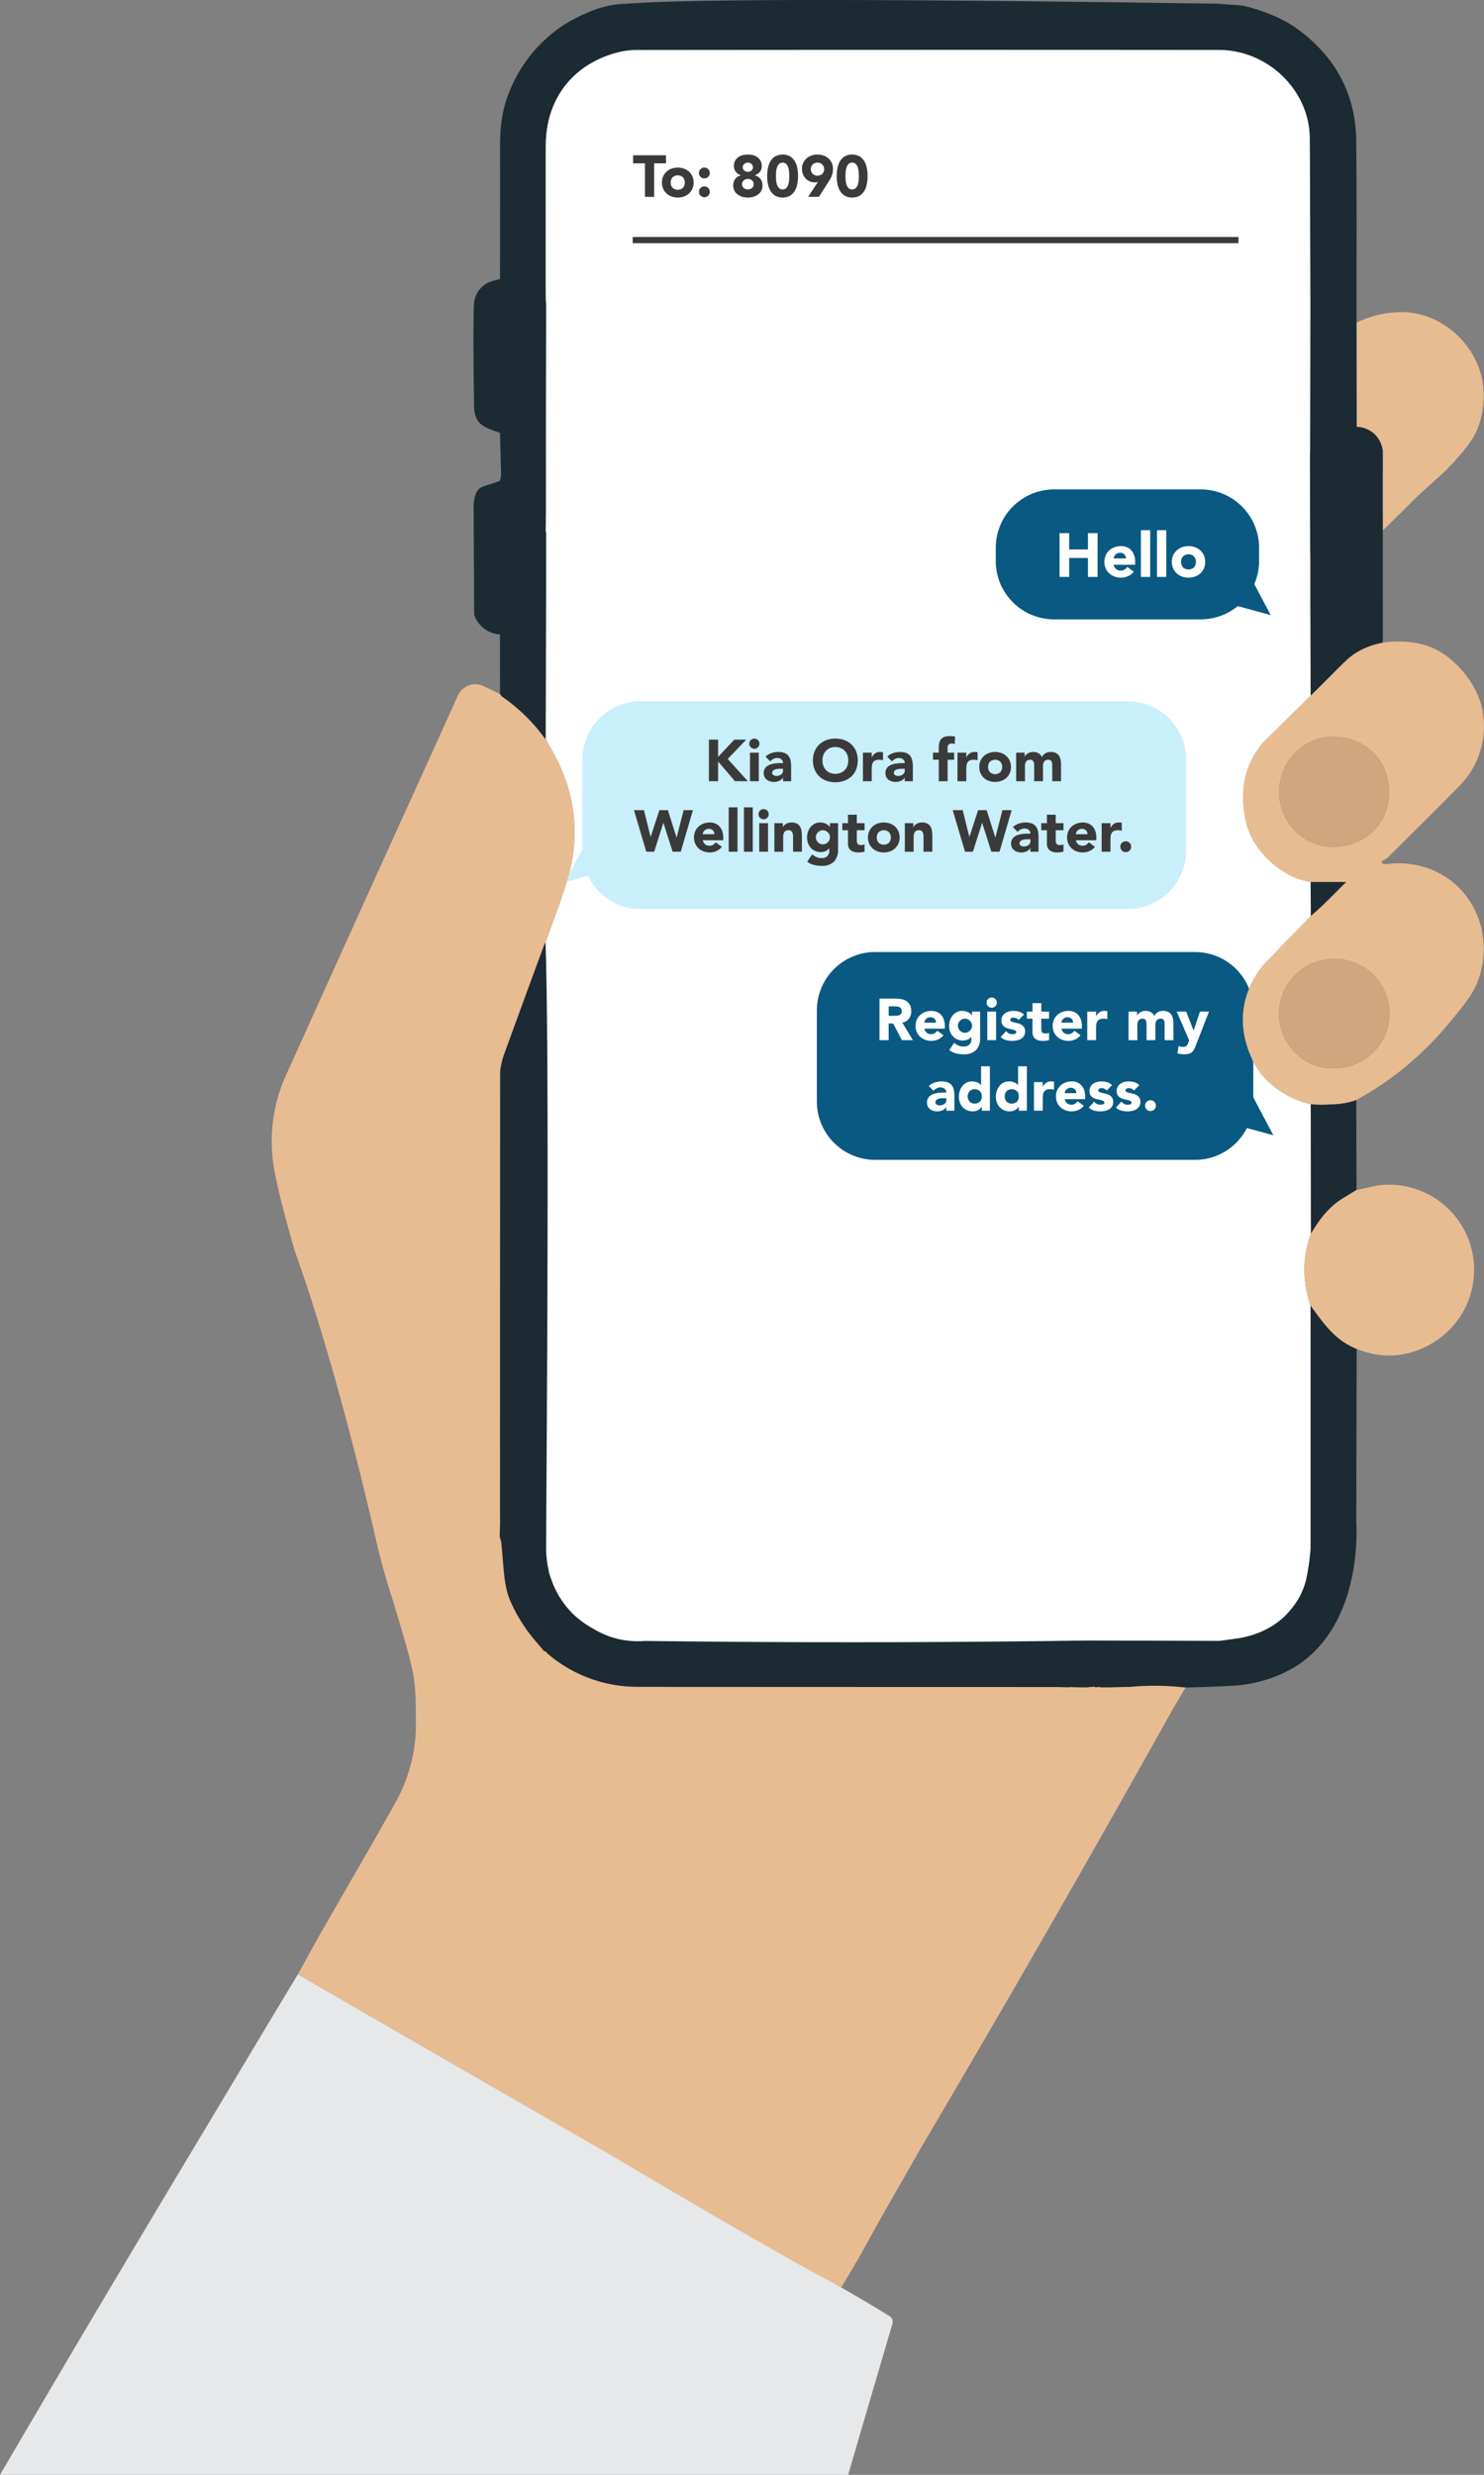 <svg xmlns="http://www.w3.org/2000/svg" width="436.872" height="728.305" viewBox="0 0 436.872 728.305">
  <rect x="0" y="0" width="436.872" height="728.305" fill="#808080" stroke="none"/>
  <g id="Group_157" data-name="Group 157" transform="translate(0)">
    <path id="Path_1011" data-name="Path 1011" d="M130.363,797.877c.275-.482.551-.963.826-1.445q-.412.721-.826,1.445" transform="translate(106.911 -131.23)" fill="#4ca39d"/>
    <path id="Path_1012" data-name="Path 1012" d="M130.845,796.592l.4-.573-.4.573" transform="translate(107.307 -131.569)" fill="#4ca39d"/>
    <path id="Path_1013" data-name="Path 1013" d="M107.2,784.449l.626.331-.626-.331" transform="translate(87.917 -141.058)" fill="#e7e8e9"/>
    <path id="Path_1014" data-name="Path 1014" d="M89.089,773.982l.541.337-.541-.337" transform="translate(73.062 -149.641)" fill="#e7e8e9"/>
    <path id="Path_1015" data-name="Path 1015" d="M122.1,793.032c-.109-.1-.22-.206-.329-.309.109.1.22.206.329.309" transform="translate(99.865 -134.272)" fill="#ae8c66"/>
    <path id="Path_1016" data-name="Path 1016" d="M120.013,791.642l.663.118-.413.262-.249-.38" transform="translate(98.423 -135.159)" fill="#8b5b26"/>
    <path id="Path_1017" data-name="Path 1017" d="M233.325,481.425a30.907,30.907,0,0,0-13.918,3.112q.019,15.319.038,30.638c4.144.22,6.936,2.772,7.275,6.651.135.118.273.235.408.353q.005,2.774.015,5.549l-.173.076-.082,12.322.251,5.557c1.505-1.451,2.706-2.627,3.465-3.373,4.625-4.541,5.71-5.784,8.483-8.3.391-.357,1.638-1.48,2.949-2.659,2.2-1.977,2.432-2.171,2.95-2.657,0,0,1.957-1.835,3.979-4.175,2.251-2.606,4.556-5.147,6-8.64a25.974,25.974,0,0,0,1.847-11.064c-.479-12.329-11.146-22.966-23.487-23.392" transform="translate(179.936 -389.58)" fill="#e8bc91"/>
    <path id="Path_1018" data-name="Path 1018" d="M212,610.021q.019,19.1.038,38.195c1.749-3.016,4.434-7.413,9.381-10.433l4.068-2.481q-.041-13.247-.078-26.5c-4.359,1.632-8.9,1.272-13.409,1.214" transform="translate(173.858 -285.101)" fill="#1c2a33"/>
    <path id="Path_1019" data-name="Path 1019" d="M211.9,580.774c.064.943.131,1.886.195,2.828,1.189-1.063,2.417-2.088,3.562-3.2,2.2-2.137,4.352-4.321,6.9-6.856H212.032q-.066,3.612-.129,7.226" transform="translate(173.782 -314.017)" fill="#1c2a33"/>
    <path id="Path_1020" data-name="Path 1020" d="M329.243,700.291a30.609,30.609,0,0,1-5.531-5.822c-1.092-1.347-2.215-2.83-3.344-4.452.009,1.927.02,3.46.027,4.337,0,0-.011,59.856-.011,66.92,0,.87-.129,1.738-.2,2.608-.047.546-.1,1.092-.146,1.64-.086.419-.166.839-.249,1.26-.144.379-.289.757-.433,1.136q-.071.636-.138,1.269-1.021,2.632-2.042,5.26a.479.479,0,0,1,.018.2.73.73,0,0,1-.295.433,1.651,1.651,0,0,1-.311.231q-3.32,3.852-6.643,7.7-.62.6-1.239,1.21l-.2.015-.2-.011a20.876,20.876,0,0,1-6.52,3.185,20.446,20.446,0,0,1-2.026.464q-6.279.434-12.557.865l-.9.018-7.253,0-.879-.055-20.709.038c-5.377.016-9.077.022-10.153.009a9.865,9.865,0,0,0-1.2.011c-.6.046-1.2.131-1.807.131q-59.924.011-119.85,0c-.537,0-1.07-.082-1.605-.126l-.784-.006a22.72,22.72,0,0,1-12.608-3.344q-.65-.379-1.3-.761A25.664,25.664,0,0,1,97.071,771.28q-.491-1.256-.983-2.51.475-12.346.954-24.7-.614-70.645-1.229-141.289-.3-9.736-.606-19.47a10.267,10.267,0,0,0-.542,1.076q-5.957,16.2-11.876,32.421s-.5,2.086-.954,4.3c-4.377,21.173-.573,119.461-.038,132.955-.337,3.547-1.007,13.745,2.854,22.729a58.609,58.609,0,0,0,4.457,8.1c1.658,2.5,3.744,4.716,5.642,7.056a42.232,42.232,0,0,0,17.236,9.184,41.23,41.23,0,0,0,10.1,1.294c85.144.359,127.713,1.076,141.664.189,1.818-.116,9.481.231,19.837.005,6.13-.135,11.077-.369,14.053-.528a40.407,40.407,0,0,0,7.026-1.048,38.252,38.252,0,0,0,12.24-5.187c18.365-12.528,17.131-39.039,16.958-41.829q.06-25.532.116-51.068a20.923,20.923,0,0,1-4.734-2.672" transform="translate(65.406 -306.007)" fill="#1c2a33"/>
    <path id="Path_1021" data-name="Path 1021" d="M344.262,563.555a8.036,8.036,0,0,0-2.049-4.461,8.225,8.225,0,0,0-5.635-2.541q-.019-15.322-.036-30.638c-.016-17.817.1-35.634-.086-53.451-.142-13.709-6.015-24.624-17.033-32.78-4.537-3.362-9.718-5.287-15.09-6.789l-.14.022-.127-.058-.992-.266q-3.563-.265-7.128-.533c-104.252-1.565-157.674-1.381-174.459.018h-.005a27.741,27.741,0,0,0-4.656.475,30.94,30.94,0,0,0-6.567,2.088,49.662,49.662,0,0,0-7.14,3.684,42.184,42.184,0,0,0-14.286,15.906c-3.065,6.037-4.441,11.461-4.421,19.681.035,13.057-.009,26.115-.016,39.172-.655.164-1.316.307-1.964.493a7.921,7.921,0,0,0-4.47,3.109,8.077,8.077,0,0,0-1.269,4.326c-.144,3.962-.186,14.8.078,29.36-.013,1.236.155,3.808,1.918,5.342a11.139,11.139,0,0,0,2.865,1.574,20.329,20.329,0,0,0,2.828,1l.337,12.564h0q-.167.8-.329,1.607c-.626.229-1.611.584-2.834.99a17.767,17.767,0,0,0-2.832.992c-.912.552-1.938,1.864-2.1,5.346q.074,13.866.147,27.733,0,2.13,0,4.261l.339.956a8.645,8.645,0,0,0,7.273,4.925q.005,8.772.015,17.544a3.074,3.074,0,0,0,.6.775,52.385,52.385,0,0,1,12.522,12.209l0,0c.127.1.255.209.382.315.015-.044.051-.089.044-.127a1.644,1.644,0,0,0-.08-.242l-.018,0,.018,0q.035-12.368.066-24.739c.025-14.224.109-25.654.038-35.488-.011-1.542-.031-3.682-.04-6.907-.013-4.645.011-6.829,0-12.984q-.005-2.247-.013-4.494.027-21.486.051-42.974c-.035-.742-.1-1.487-.1-2.23q-.005-22.253,0-44.507c.018-13.532,7.763-23.76,20.787-27.327a23.781,23.781,0,0,1,6.207-.806q85.56-.063,171.117-.015c14.666.015,26.7,12.065,26.792,25.907.115,16.317.122,32.636.177,48.955q-.033,21.489-.067,42.98c-.018.424-.04.85-.062,1.276q-.016,10.743-.031,21.486c-.007,4.028.04,5.276.076,5.857.02.342.031.584.035.661.1,1.786.151,5.506,0,13.449q.066,14.738.131,29.475c.226-.22.59-.579,1.039-1.021,8.507-8.374,9.7-10.009,12.531-11.723a22.636,22.636,0,0,1,7.641-2.85c.016-.424.035-.85.051-1.274q-.014-27.643-.025-55.284" transform="translate(62.802 -430.956)" fill="#1c2a33"/>
    <path id="Path_1022" data-name="Path 1022" d="M313.33,586.17h0q-.044-14-.08-28c.013-.291.06-.735.06-1.276q.035-21.492.069-42.98c-.055-16.319-.062-32.64-.178-48.955-.095-13.844-12.125-25.893-26.792-25.909q-85.56-.074-171.115.016a23.714,23.714,0,0,0-6.208.806C96.062,443.437,88.318,453.665,88.3,467.2q-.033,22.253,0,44.505c0,.746.064,1.489.1,2.233q-.025,21.483-.051,42.972.008,2.247.013,4.494,0,6.492,0,12.984l-.076,6.117a5.138,5.138,0,0,1,.116.79q-.011,17.746-.038,35.488-.022,12.37-.066,24.741a1.72,1.72,0,0,0,.015.237c.005.042.013.087.02.129.317.6.6,1.207.952,1.784,7.646,12.632,9.554,26.047,5.2,40.186-1.849,6-4.146,11.867-6.237,17.8.016.521.062,2.086.109,4.055,1.052,43.309.084,158.94.038,173.952a28.131,28.131,0,0,0,1.716,9.956,26.568,26.568,0,0,0,6.822,10.26,30.766,30.766,0,0,0,5.559,3.882,30.352,30.352,0,0,0,4.474,2.117,24.891,24.891,0,0,0,10.524,1.358q34.667.442,70.2.377,30.318-.063,60-.5v.04l.016-.02.022-.02,38.874.117,5.362-.737c2.244-.331,10.309-1.789,15.644-8.485a21.052,21.052,0,0,0,4.794-10.105c.248-1.27.588-3.236.826-5.677a19.528,19.528,0,0,0,.2-2.608c0-7.064.009-66.919.009-66.919-.005-.877-.016-2.41-.027-4.337a31.744,31.744,0,0,1-1.778-11.223,30.4,30.4,0,0,1,1.895-9.67q-.022-19.1-.038-38.195c-.067-.015-.173-.033-.3-.055s-.24-.051-.362-.082a29.138,29.138,0,0,1-6.969-2.9,26.1,26.1,0,0,1-3.873-2.719,22.838,22.838,0,0,1-5.961-7.987,28.318,28.318,0,0,1-2.19-14.987,25.743,25.743,0,0,1,7.335-13.864c1.46-1.482,2.865-3.012,4.3-4.519q4.024-4.112,8.054-8.221-.036-5.026-.067-10.054l-1.239-.2q-3.6-1.567-7.2-3.134l-3.24-2.464q-.917-.947-1.858-1.989T298.1,674.02l-.007-.015c-.542-.81-1.07-1.633-1.589-2.459l.007,0c.036-.018-.6-1.319-.832-1.82a16.954,16.954,0,0,1-1.1-3.516,32.277,32.277,0,0,1-.7-11.383,24.972,24.972,0,0,1,5.786-12.144q6.891-6.8,13.785-13.593-.066-21.462-.129-42.925" transform="translate(72.37 -424.344)" fill="#fff"/>
    <path id="Path_1023" data-name="Path 1023" d="M254.807,605.5H111.323A17.184,17.184,0,0,1,94.19,588.369v-26.9a17.184,17.184,0,0,1,17.133-17.134H254.807a17.184,17.184,0,0,1,17.134,17.134v26.9A17.184,17.184,0,0,1,254.807,605.5" transform="translate(77.246 -337.971)" fill="#c9effa"/>
    <path id="Path_1024" data-name="Path 1024" d="M114.663,550.545h2.7v5.084l4.758-5.084h3.526l-5.446,5.688,5.914,6.554H122.34l-4.982-5.812v5.812h-2.7Z" transform="translate(94.036 -332.882)" fill="#3a3a3a"/>
    <path id="Path_1025" data-name="Path 1025" d="M121.189,551.878a1.5,1.5,0,1,1,.44,1.063,1.447,1.447,0,0,1-.44-1.063m.208,2.645h2.594v8.4H121.4Z" transform="translate(99.388 -333.023)" fill="#3a3a3a"/>
    <path id="Path_1026" data-name="Path 1026" d="M129.216,560.1h-.036a2.44,2.44,0,0,1-1.15.968,3.994,3.994,0,0,1-2.645.129,2.871,2.871,0,0,1-.959-.493,2.37,2.37,0,0,1-.659-.812,2.5,2.5,0,0,1-.24-1.123,2.56,2.56,0,0,1,.268-1.229,2.4,2.4,0,0,1,.724-.83,3.6,3.6,0,0,1,1.048-.509,7.745,7.745,0,0,1,1.219-.269,11.754,11.754,0,0,1,1.261-.1q.631-.019,1.168-.018a1.354,1.354,0,0,0-.5-1.1,1.777,1.777,0,0,0-1.167-.4,2.562,2.562,0,0,0-1.167.266,3.226,3.226,0,0,0-.943.737l-1.381-1.42a4.758,4.758,0,0,1,1.693-1.01,6.038,6.038,0,0,1,2.006-.339,5.265,5.265,0,0,1,1.877.286,2.711,2.711,0,0,1,1.174.839,3.185,3.185,0,0,1,.615,1.356,8.853,8.853,0,0,1,.173,1.86v4.27h-2.384Zm-.641-2.628c-.2,0-.44.009-.735.027a3.6,3.6,0,0,0-.846.145,1.883,1.883,0,0,0-.693.364.835.835,0,0,0-.284.673.738.738,0,0,0,.4.692,1.656,1.656,0,0,0,.83.224,2.605,2.605,0,0,0,.734-.1,2.187,2.187,0,0,0,.632-.293,1.44,1.44,0,0,0,.44-.484,1.4,1.4,0,0,0,.166-.692v-.553Z" transform="translate(101.304 -331.247)" fill="#3a3a3a"/>
    <path id="Path_1027" data-name="Path 1027" d="M131.486,556.805a6.94,6.94,0,0,1,.491-2.663,5.9,5.9,0,0,1,1.374-2.031,6.079,6.079,0,0,1,2.093-1.289,8.007,8.007,0,0,1,5.291,0,6.053,6.053,0,0,1,2.091,1.289,5.834,5.834,0,0,1,1.376,2.031,7.435,7.435,0,0,1,0,5.326,5.8,5.8,0,0,1-1.376,2.031,6,6,0,0,1-2.091,1.289,8.009,8.009,0,0,1-5.291,0,6.025,6.025,0,0,1-2.093-1.289,5.871,5.871,0,0,1-1.374-2.031,6.926,6.926,0,0,1-.491-2.663m2.8,0a4.536,4.536,0,0,0,.266,1.582,3.67,3.67,0,0,0,.77,1.247,3.552,3.552,0,0,0,1.2.821,4.326,4.326,0,0,0,3.131,0,3.5,3.5,0,0,0,1.2-.821,3.587,3.587,0,0,0,.77-1.247,4.752,4.752,0,0,0,0-3.154,3.584,3.584,0,0,0-.77-1.254,3.5,3.5,0,0,0-1.2-.821,4.3,4.3,0,0,0-3.131,0,3.554,3.554,0,0,0-1.2.821,3.665,3.665,0,0,0-.77,1.254,4.549,4.549,0,0,0-.266,1.572" transform="translate(107.832 -333.023)" fill="#3a3a3a"/>
    <path id="Path_1028" data-name="Path 1028" d="M139.571,552.747h2.594V554.1h.033a3.2,3.2,0,0,1,.986-1.167,2.484,2.484,0,0,1,1.434-.39c.149,0,.3.007.451.018a2.188,2.188,0,0,1,.415.069v2.368a3.881,3.881,0,0,0-.546-.129,3.478,3.478,0,0,0-.561-.042,2.761,2.761,0,0,0-1.178.206,1.569,1.569,0,0,0-.664.579,2.194,2.194,0,0,0-.3.892,8.462,8.462,0,0,0-.069,1.139v3.511h-2.594Z" transform="translate(114.463 -331.247)" fill="#3a3a3a"/>
    <path id="Path_1029" data-name="Path 1029" d="M148.9,560.1h-.036a2.427,2.427,0,0,1-1.148.968,4,4,0,0,1-2.646.129,2.871,2.871,0,0,1-.959-.493,2.369,2.369,0,0,1-.659-.812,2.5,2.5,0,0,1-.238-1.123,2.56,2.56,0,0,1,.266-1.229,2.383,2.383,0,0,1,.726-.83,3.609,3.609,0,0,1,1.047-.509,7.769,7.769,0,0,1,1.221-.269,11.683,11.683,0,0,1,1.259-.1c.42-.013.812-.018,1.169-.018a1.354,1.354,0,0,0-.5-1.1,1.772,1.772,0,0,0-1.165-.4,2.57,2.57,0,0,0-1.169.266,3.218,3.218,0,0,0-.941.737l-1.381-1.42a4.75,4.75,0,0,1,1.691-1.01,6.046,6.046,0,0,1,2.006-.339,5.276,5.276,0,0,1,1.878.286,2.716,2.716,0,0,1,1.172.839,3.142,3.142,0,0,1,.615,1.356,8.731,8.731,0,0,1,.173,1.86v4.27H148.9Zm-.639-2.628c-.2,0-.44.009-.737.027a3.58,3.58,0,0,0-.844.145,1.855,1.855,0,0,0-.693.364.837.837,0,0,0-.286.673.738.738,0,0,0,.4.692,1.658,1.658,0,0,0,.832.224,2.615,2.615,0,0,0,.733-.1,2.233,2.233,0,0,0,.632-.293,1.417,1.417,0,0,0,.439-.484,1.384,1.384,0,0,0,.166-.692v-.553Z" transform="translate(117.447 -331.247)" fill="#3a3a3a"/>
    <path id="Path_1030" data-name="Path 1030" d="M152.615,556.926H150.9v-2.077h1.711v-1.485a6.651,6.651,0,0,1,.122-1.307,2.643,2.643,0,0,1,.466-1.081,2.3,2.3,0,0,1,1-.734,4.49,4.49,0,0,1,1.7-.268c.264,0,.524.011.777.033a5.286,5.286,0,0,1,.744.122l-.122,2.2a3.037,3.037,0,0,0-.415-.131,2.066,2.066,0,0,0-.433-.042,1.406,1.406,0,0,0-.932.266,1.441,1.441,0,0,0-.311,1.1v1.331h1.917v2.077H155.21v6.328h-2.6Z" transform="translate(123.757 -333.349)" fill="#3a3a3a"/>
    <path id="Path_1031" data-name="Path 1031" d="M154.865,552.747h2.594V554.1h.033a3.2,3.2,0,0,1,.986-1.167,2.484,2.484,0,0,1,1.434-.39c.149,0,.3.007.451.018a2.188,2.188,0,0,1,.415.069v2.368a3.88,3.88,0,0,0-.546-.129,3.477,3.477,0,0,0-.561-.042,2.761,2.761,0,0,0-1.178.206,1.569,1.569,0,0,0-.664.579,2.193,2.193,0,0,0-.3.892,8.459,8.459,0,0,0-.069,1.139v3.511h-2.594Z" transform="translate(127.005 -331.247)" fill="#3a3a3a"/>
    <path id="Path_1032" data-name="Path 1032" d="M158.389,556.949a4.432,4.432,0,0,1,.364-1.815,4.173,4.173,0,0,1,.994-1.392,4.348,4.348,0,0,1,1.489-.89,5.469,5.469,0,0,1,3.647,0,4.34,4.34,0,0,1,1.487.89,4.174,4.174,0,0,1,.994,1.392,4.71,4.71,0,0,1,0,3.631,4.212,4.212,0,0,1-.994,1.392,4.4,4.4,0,0,1-1.487.89,5.5,5.5,0,0,1-3.647,0,4.408,4.408,0,0,1-1.489-.89,4.211,4.211,0,0,1-.994-1.392,4.442,4.442,0,0,1-.364-1.817m2.6,0a2.18,2.18,0,0,0,.544,1.54,2.284,2.284,0,0,0,3.06,0,2.45,2.45,0,0,0,0-3.08,2.29,2.29,0,0,0-3.06,0,2.183,2.183,0,0,0-.544,1.54" transform="translate(129.895 -331.247)" fill="#3a3a3a"/>
    <path id="Path_1033" data-name="Path 1033" d="M164.356,552.747h2.488v1.141h.036a2.094,2.094,0,0,1,.344-.484,2.494,2.494,0,0,1,.537-.431,3.008,3.008,0,0,1,.71-.311,2.892,2.892,0,0,1,.863-.122,3.291,3.291,0,0,1,1.567.364,2.291,2.291,0,0,1,1.027,1.141,2.806,2.806,0,0,1,1.09-1.159,3.264,3.264,0,0,1,1.574-.346,3.193,3.193,0,0,1,1.425.286,2.332,2.332,0,0,1,.917.779,3.289,3.289,0,0,1,.484,1.158,6.708,6.708,0,0,1,.147,1.427v4.962h-2.594v-4.893a1.968,1.968,0,0,0-.251-1.012.95.95,0,0,0-.89-.422,1.716,1.716,0,0,0-.754.146,1.258,1.258,0,0,0-.484.406,1.694,1.694,0,0,0-.258.6,3.257,3.257,0,0,0-.078.728v4.443h-2.594v-4.443c0-.149-.005-.335-.018-.553a2.208,2.208,0,0,0-.12-.624,1.2,1.2,0,0,0-.337-.5,1,1,0,0,0-.684-.206,1.611,1.611,0,0,0-.812.18,1.251,1.251,0,0,0-.475.484,1.992,1.992,0,0,0-.217.683,6.207,6.207,0,0,0-.051.8v4.185h-2.594Z" transform="translate(134.789 -331.247)" fill="#3a3a3a"/>
    <path id="Path_1034" data-name="Path 1034" d="M102.537,561.945h2.938l1.955,7.848h.035l2.559-7.848h2.506L115.072,570h.035l2.057-8.057H119.9l-3.578,12.242h-2.4l-2.7-8.474h-.035l-2.7,8.474h-2.319Z" transform="translate(84.091 -323.533)" fill="#3a3a3a"/>
    <path id="Path_1035" data-name="Path 1035" d="M120.458,571.1a4.129,4.129,0,0,1-1.573,1.229,4.724,4.724,0,0,1-1.971.431,5.288,5.288,0,0,1-1.824-.311,4.411,4.411,0,0,1-1.489-.89,4.193,4.193,0,0,1-.992-1.391,4.714,4.714,0,0,1,0-3.633,4.154,4.154,0,0,1,.992-1.391,4.382,4.382,0,0,1,1.489-.892,5.288,5.288,0,0,1,1.824-.311,4.154,4.154,0,0,1,1.634.311,3.392,3.392,0,0,1,1.245.892,4.069,4.069,0,0,1,.786,1.391,5.626,5.626,0,0,1,.277,1.815v.814H114.84a2.068,2.068,0,0,0,.673,1.185,2.126,2.126,0,0,0,2.361.155,2.858,2.858,0,0,0,.77-.733Zm-2.2-3.7a1.507,1.507,0,0,0-.431-1.123,1.54,1.54,0,0,0-1.159-.468,1.9,1.9,0,0,0-1.323.492,1.533,1.533,0,0,0-.362.5,1.619,1.619,0,0,0-.147.6Z" transform="translate(92.053 -321.897)" fill="#3a3a3a"/>
    <rect id="Rectangle_89" data-name="Rectangle 89" width="2.594" height="13.072" transform="translate(214.518 237.582)" fill="#3a3a3a"/>
    <rect id="Rectangle_90" data-name="Rectangle 90" width="2.594" height="13.072" transform="translate(219.013 237.582)" fill="#3a3a3a"/>
    <path id="Path_1036" data-name="Path 1036" d="M122.686,563.278a1.5,1.5,0,1,1,.44,1.063,1.45,1.45,0,0,1-.44-1.063m.208,2.645h2.594v8.4h-2.594Z" transform="translate(100.615 -323.674)" fill="#3a3a3a"/>
    <path id="Path_1037" data-name="Path 1037" d="M125.251,564.146h2.488v1.141h.036a2.093,2.093,0,0,1,.344-.484,2.5,2.5,0,0,1,.537-.431,3.006,3.006,0,0,1,.71-.311,2.9,2.9,0,0,1,.863-.122,3.533,3.533,0,0,1,1.591.3,2.274,2.274,0,0,1,.943.839,3.346,3.346,0,0,1,.459,1.261,9.65,9.65,0,0,1,.12,1.573v4.634H130.75v-4.115c0-.24-.009-.493-.027-.752a2.317,2.317,0,0,0-.155-.717,1.114,1.114,0,0,0-1.169-.743,1.611,1.611,0,0,0-.812.18,1.25,1.25,0,0,0-.475.484,1.989,1.989,0,0,0-.217.683,6.207,6.207,0,0,0-.051.8v4.185h-2.594Z" transform="translate(102.719 -321.897)" fill="#3a3a3a"/>
    <path id="Path_1038" data-name="Path 1038" d="M139.663,571.842a5.011,5.011,0,0,1-1.2,3.624A4.894,4.894,0,0,1,134.8,576.7a9.821,9.821,0,0,1-2.213-.251,4.974,4.974,0,0,1-2-.977l1.434-2.142a5.38,5.38,0,0,0,1.27.794,3.572,3.572,0,0,0,1.462.295,2.35,2.35,0,0,0,1.755-.579,2.038,2.038,0,0,0,.562-1.48v-.812h-.036a2.451,2.451,0,0,1-1.114.856,3.558,3.558,0,0,1-1.254.251,4.331,4.331,0,0,1-1.695-.32,3.777,3.777,0,0,1-1.3-.9,4.018,4.018,0,0,1-.839-1.376,5.183,5.183,0,0,1-.025-3.373,4.4,4.4,0,0,1,.761-1.4,3.758,3.758,0,0,1,1.2-.976,3.4,3.4,0,0,1,1.609-.375,3.885,3.885,0,0,1,1.01.124,3.711,3.711,0,0,1,.821.311,2.929,2.929,0,0,1,.622.422,2.681,2.681,0,0,1,.417.459h.033v-1.107h2.388Zm-6.536-3.544a2.029,2.029,0,0,0,.155.788,2.1,2.1,0,0,0,.44.655,2.345,2.345,0,0,0,.657.459,2.018,2.018,0,0,0,1.634,0,2.264,2.264,0,0,0,.666-.459,2.039,2.039,0,0,0,0-2.887,2.267,2.267,0,0,0-.666-.459,2.017,2.017,0,0,0-1.634,0,2.348,2.348,0,0,0-.657.459,2.1,2.1,0,0,0-.44.655,2.029,2.029,0,0,0-.155.788" transform="translate(107.05 -321.897)" fill="#3a3a3a"/>
    <path id="Path_1039" data-name="Path 1039" d="M142.78,567.252H140.5v2.8a5.171,5.171,0,0,0,.036.633,1.259,1.259,0,0,0,.155.491.792.792,0,0,0,.373.32,1.639,1.639,0,0,0,.664.113,4.47,4.47,0,0,0,.546-.044.939.939,0,0,0,.51-.2v2.16a4.041,4.041,0,0,1-.9.209,8.747,8.747,0,0,1-.917.051,5.06,5.06,0,0,1-1.21-.138,2.776,2.776,0,0,1-.968-.442,2.048,2.048,0,0,1-.648-.786,2.676,2.676,0,0,1-.235-1.176v-3.993h-1.66v-2.077h1.66v-2.49H140.5v2.49h2.284Z" transform="translate(111.733 -322.926)" fill="#3a3a3a"/>
    <path id="Path_1040" data-name="Path 1040" d="M140.384,568.349a4.433,4.433,0,0,1,.364-1.815,4.176,4.176,0,0,1,.994-1.392,4.351,4.351,0,0,1,1.489-.89,5.469,5.469,0,0,1,3.647,0,4.343,4.343,0,0,1,1.487.89,4.176,4.176,0,0,1,.994,1.392,4.71,4.71,0,0,1,0,3.631,4.213,4.213,0,0,1-.994,1.392,4.4,4.4,0,0,1-1.487.89,5.5,5.5,0,0,1-3.647,0,4.41,4.41,0,0,1-1.489-.89,4.213,4.213,0,0,1-.994-1.392,4.441,4.441,0,0,1-.364-1.817m2.6,0a2.18,2.18,0,0,0,.544,1.54,2.284,2.284,0,0,0,3.06,0,2.451,2.451,0,0,0,0-3.08,2.289,2.289,0,0,0-3.06,0,2.183,2.183,0,0,0-.544,1.54" transform="translate(115.129 -321.897)" fill="#3a3a3a"/>
    <path id="Path_1041" data-name="Path 1041" d="M146.351,564.146h2.488v1.141h.036a2.093,2.093,0,0,1,.344-.484,2.494,2.494,0,0,1,.537-.431,3.006,3.006,0,0,1,.71-.311,2.9,2.9,0,0,1,.863-.122,3.533,3.533,0,0,1,1.591.3,2.274,2.274,0,0,1,.943.839,3.345,3.345,0,0,1,.459,1.261,9.65,9.65,0,0,1,.12,1.573v4.634H151.85v-4.115c0-.24-.009-.493-.027-.752a2.316,2.316,0,0,0-.155-.717,1.114,1.114,0,0,0-1.168-.743,1.611,1.611,0,0,0-.812.18,1.25,1.25,0,0,0-.475.484,1.989,1.989,0,0,0-.217.683,6.21,6.21,0,0,0-.051.8v4.185h-2.594Z" transform="translate(120.023 -321.897)" fill="#3a3a3a"/>
    <path id="Path_1042" data-name="Path 1042" d="M154.093,561.945h2.938l1.955,7.848h.035l2.559-7.848h2.506L166.628,570h.035l2.057-8.057h2.732l-3.578,12.242h-2.4l-2.7-8.474h-.035l-2.7,8.474h-2.319Z" transform="translate(126.372 -323.533)" fill="#3a3a3a"/>
    <path id="Path_1043" data-name="Path 1043" d="M169.226,571.5h-.036a2.438,2.438,0,0,1-1.15.968,3.993,3.993,0,0,1-2.645.129,2.871,2.871,0,0,1-.959-.493,2.368,2.368,0,0,1-.659-.812,2.5,2.5,0,0,1-.24-1.123,2.56,2.56,0,0,1,.268-1.229,2.4,2.4,0,0,1,.724-.83,3.6,3.6,0,0,1,1.048-.51,7.745,7.745,0,0,1,1.219-.269,11.754,11.754,0,0,1,1.261-.1q.631-.019,1.169-.018a1.354,1.354,0,0,0-.5-1.1,1.777,1.777,0,0,0-1.167-.4,2.564,2.564,0,0,0-1.167.266,3.227,3.227,0,0,0-.943.737l-1.381-1.42a4.758,4.758,0,0,1,1.693-1.01,6.034,6.034,0,0,1,2.006-.339,5.265,5.265,0,0,1,1.877.286,2.711,2.711,0,0,1,1.174.839,3.184,3.184,0,0,1,.615,1.356,8.851,8.851,0,0,1,.173,1.86v4.27h-2.384Zm-.641-2.628c-.2,0-.44.009-.735.027a3.6,3.6,0,0,0-.846.146,1.881,1.881,0,0,0-.693.364.835.835,0,0,0-.284.673.738.738,0,0,0,.4.692,1.658,1.658,0,0,0,.83.224,2.608,2.608,0,0,0,.734-.1,2.192,2.192,0,0,0,.632-.293,1.441,1.441,0,0,0,.44-.484,1.4,1.4,0,0,0,.166-.692v-.553Z" transform="translate(134.116 -321.897)" fill="#3a3a3a"/>
    <path id="Path_1044" data-name="Path 1044" d="M174.956,567.252h-2.284v2.8a5.175,5.175,0,0,0,.036.633,1.26,1.26,0,0,0,.155.491.793.793,0,0,0,.373.32,1.639,1.639,0,0,0,.664.113,4.47,4.47,0,0,0,.546-.044.939.939,0,0,0,.51-.2v2.16a4.041,4.041,0,0,1-.9.209,8.749,8.749,0,0,1-.917.051,5.061,5.061,0,0,1-1.21-.138,2.776,2.776,0,0,1-.968-.442,2.048,2.048,0,0,1-.648-.786,2.676,2.676,0,0,1-.235-1.176v-3.993h-1.66v-2.077h1.66v-2.49h2.594v2.49h2.284Z" transform="translate(138.12 -322.926)" fill="#3a3a3a"/>
    <path id="Path_1045" data-name="Path 1045" d="M180.8,571.1a4.128,4.128,0,0,1-1.573,1.229,4.723,4.723,0,0,1-1.971.431,5.289,5.289,0,0,1-1.824-.311,4.411,4.411,0,0,1-1.489-.89,4.193,4.193,0,0,1-.992-1.391,4.714,4.714,0,0,1,0-3.633,4.154,4.154,0,0,1,.992-1.391,4.382,4.382,0,0,1,1.489-.892,5.289,5.289,0,0,1,1.824-.311,4.154,4.154,0,0,1,1.634.311,3.392,3.392,0,0,1,1.245.892,4.069,4.069,0,0,1,.786,1.391,5.627,5.627,0,0,1,.277,1.815v.814h-6.017a2.068,2.068,0,0,0,.673,1.185,2.126,2.126,0,0,0,2.361.155,2.858,2.858,0,0,0,.77-.733Zm-2.2-3.7a1.507,1.507,0,0,0-.431-1.123,1.54,1.54,0,0,0-1.159-.468,1.9,1.9,0,0,0-1.323.492,1.532,1.532,0,0,0-.362.5,1.618,1.618,0,0,0-.147.6Z" transform="translate(141.541 -321.897)" fill="#3a3a3a"/>
    <path id="Path_1046" data-name="Path 1046" d="M178.185,564.146h2.594V565.5h.033a3.2,3.2,0,0,1,.986-1.167,2.484,2.484,0,0,1,1.434-.39c.149,0,.3.007.451.018a2.2,2.2,0,0,1,.415.069v2.368a3.891,3.891,0,0,0-.546-.129,3.471,3.471,0,0,0-.561-.042,2.761,2.761,0,0,0-1.178.206,1.567,1.567,0,0,0-.664.579,2.191,2.191,0,0,0-.3.892,8.454,8.454,0,0,0-.069,1.139v3.511h-2.594Z" transform="translate(146.13 -321.897)" fill="#3a3a3a"/>
    <path id="Path_1047" data-name="Path 1047" d="M181.205,568.57a1.607,1.607,0,0,1,.12-.623,1.537,1.537,0,0,1,.848-.846,1.65,1.65,0,0,1,1.245,0,1.544,1.544,0,0,1,.51.337,1.578,1.578,0,0,1,.339.51,1.677,1.677,0,0,1,0,1.247,1.579,1.579,0,0,1-.339.51,1.548,1.548,0,0,1-.51.337,1.673,1.673,0,0,1-1.245,0,1.536,1.536,0,0,1-.848-.846,1.609,1.609,0,0,1-.12-.624" transform="translate(148.607 -319.404)" fill="#3a3a3a"/>
    <path id="Path_1048" data-name="Path 1048" d="M97.321,567.411l-5.95,11.239,10.26-2.8Z" transform="translate(74.934 -319.05)" fill="#c9effa"/>
    <path id="Path_1049" data-name="Path 1049" d="M312.945,836.833a79,79,0,0,0-16.275-.193l-6.454.142-.935,0-.934,0q-.568-.052-1.132-.107c-.248.033-.5.065-.744.1l0,0-.362-.191q-1.084.1-2.168.195l0,0h-1.851l-3.384-.093-.033.089c-1.422-.031-2.843-.091-4.265-.091q-61.48-.008-122.961-.042A40.593,40.593,0,0,1,125,826.719a2.272,2.272,0,0,1-.337-.5l-.553-.064c-1.9-2.341-3.984-4.556-5.642-7.056a42.588,42.588,0,0,1-4.457-8.1c-1.755-4.6-1.709-8.869-2.444-16.423a5.27,5.27,0,0,0-.075-.57c-.107-.561-.3-1.117-.437-1.676.035-1.354.1-2.708.1-4.063q0-66.476.036-132.953a13.054,13.054,0,0,1,.956-4.3q5.881-16.231,11.874-32.421a9.615,9.615,0,0,1,.544-1.076c2.091-5.928,4.386-11.792,6.236-17.8,4.354-14.139,2.446-27.554-5.2-40.186-.348-.575-.633-1.187-.95-1.782-.127-.106-.257-.211-.382-.317a52.355,52.355,0,0,0-12.524-12.209,3.075,3.075,0,0,1-.6-.775c-1.578-.759-3.14-1.556-4.738-2.273a5.619,5.619,0,0,0-7.592,2.6c-.475.894-.825,1.855-1.245,2.778Q87.245,570.3,76.913,593.042q-14.372,31.721-28.7,63.463A47.026,47.026,0,0,0,44.861,685.3c1.523,7.817,3.746,15.511,5.9,23.188,0,0,10.8,28.528,23.281,82.243.812,3.491,1.8,8.183,3.775,14.69.8,2.637,1.915,6.057,3.728,12.18.6,2.038,1.09,3.724,1.418,4.862.359,1.2.841,2.876,1.358,4.9.46,1.806.906,3.544,1.241,5.351.819,4.4.819,8.458.819,16.581v0A47.2,47.2,0,0,1,80.42,870.58c-7.146,12.833-14.6,25.5-21.887,38.251-2.348,4.1-4.594,8.265-6.887,12.4q31.389,18.052,62.89,36.316,43.352,25.134,86.245,50.286L211.6,1013.4q2.561-4.311,5.12-8.618l6.312-11.406,12.231-21.412q4.928-8.349,9.845-16.736Q277.979,899.148,309.09,843.4l0,0q1.93-3.287,3.859-6.572M220.131,998.307l-.129.055.129-.055" transform="translate(36.045 -340.214)" fill="#e8bc91"/>
    <path id="Path_1050" data-name="Path 1050" d="M223.231,669.251c-4.252-2.6-6.909-6.3-10.369-11.081-.1-.137-.195-.271-.291-.408-.215-.759-.5-1.824-.759-3.111a35.49,35.49,0,0,1-.834-7.994,29.469,29.469,0,0,1,1.893-9.672c2.486-4.055,5.218-7.888,9.383-10.433q2.031-1.242,4.068-2.481c2.981-.546,5.955-1.509,8.946-1.565a25.064,25.064,0,0,1,12.446,47.152,24.7,24.7,0,0,1-10.842,3.125,25.321,25.321,0,0,1-8.777-1.329,22.441,22.441,0,0,1-4.863-2.2" transform="translate(173.018 -273.87)" fill="#e8bc91"/>
    <path id="Path_1051" data-name="Path 1051" d="M227.525,534.7c-.553,0-1.1,0-1.658,0l1.658,0" transform="translate(185.234 -345.875)" fill="#4ca39d"/>
    <path id="Path_1052" data-name="Path 1052" d="M223.636,535.458l.049-1.276" transform="translate(183.404 -346.301)" fill="#4ca39d"/>
    <path id="Path_1053" data-name="Path 1053" d="M76.683,530.3c.113.318.224.637.337.957-.113-.32-.224-.639-.337-.957" transform="translate(62.888 -349.483)" fill="#4ca39d"/>
    <path id="Path_1054" data-name="Path 1054" d="M77.02,511.391c-.111.195-.224.391-.335.588.111-.2.224-.391.335-.588" transform="translate(62.89 -364.992)" fill="#4ca39d"/>
    <path id="Path_1055" data-name="Path 1055" d="M230.968,535.389l-.4-.087.4.087" transform="translate(189.09 -345.383)" fill="#4ca39d"/>
    <path id="Path_1056" data-name="Path 1056" d="M206,570.754c-.146-.131-.293-.26-.439-.391.146.131.293.26.439.391" transform="translate(168.578 -316.629)" fill="#f8faf9"/>
    <path id="Path_1057" data-name="Path 1057" d="M211.96,573.679l-.386-.211.386.211" transform="translate(173.512 -314.083)" fill="#f8faf9"/>
    <path id="Path_1058" data-name="Path 1058" d="M205.879,606.492l-.339-.319c.113.107.226.213.339.319" transform="translate(168.564 -287.261)" fill="#f8faf9"/>
    <path id="Path_1059" data-name="Path 1059" d="M205.739,570.538l-.408-.393.408.393" transform="translate(168.393 -316.808)" fill="#f8faf9"/>
    <path id="Path_1060" data-name="Path 1060" d="M203.867,568.554l-.322-.42.322.42" transform="translate(166.928 -318.457)" fill="#f8faf9"/>
    <path id="Path_1061" data-name="Path 1061" d="M95.356,693.94l1.3.761-1.3-.761" transform="translate(78.202 -215.284)" fill="#f8faf9"/>
    <path id="Path_1062" data-name="Path 1062" d="M103,696.472l.493-.617c.1.208.195.415.291.623l-.784-.006" transform="translate(84.468 -213.713)" fill="#f8faf9"/>
    <path id="Path_1063" data-name="Path 1063" d="M205.819,702.125l-.5.115.5-.115" transform="translate(168.384 -208.571)" fill="#51b3ad"/>
    <path id="Path_1064" data-name="Path 1064" d="M211.378,685.467v0" transform="translate(173.352 -222.844)" fill="#f8faf9"/>
    <path id="Path_1065" data-name="Path 1065" d="M261.414,850.479c-3.227-2-7.943-4.862-13.771-8.131-3.957-2.222-6.9-3.776-7.562-4.128-5.974-3.171-22.24-12.458-61.623-35.641l-27.877-16.086c-12.007-6.931-50.885-29.378-62.89-36.315-3.631,6.034-7.28,12.056-10.891,18.1-17.2,28.787-35.361,58.853-56.967,95.446C15.154,871.654,8.305,883.275,0,897.467H249.68q6.429-21.975,12.89-43.943a2.63,2.63,0,0,0,.095-1.84,2.437,2.437,0,0,0-1.25-1.2" transform="translate(0 -169.162)" fill="#e7e8e9"/>
    <path id="Path_1067" data-name="Path 1067" d="M221.443,548.329H178.19a17.184,17.184,0,0,1-17.134-17.134v-3.972a17.184,17.184,0,0,1,17.134-17.134h43.253a17.184,17.184,0,0,1,17.134,17.134v3.972a17.184,17.184,0,0,1-17.134,17.134" transform="translate(132.083 -366.06)" fill="#095982"/>
    <path id="Path_1068" data-name="Path 1068" d="M243.468,646.051H149.254a17.184,17.184,0,0,1-17.134-17.134v-26.9a17.184,17.184,0,0,1,17.134-17.134h94.214A17.184,17.184,0,0,1,260.6,602.021v26.9a17.184,17.184,0,0,1-17.134,17.134" transform="translate(108.352 -304.718)" fill="#095982"/>
    <path id="Path_1069" data-name="Path 1069" d="M142.252,592.413h4.738a8.424,8.424,0,0,1,1.773.18,4.234,4.234,0,0,1,1.469.6,3.023,3.023,0,0,1,1,1.141,3.874,3.874,0,0,1,.371,1.791,3.593,3.593,0,0,1-.673,2.2,3.027,3.027,0,0,1-1.971,1.15l3.112,5.169h-3.233l-2.561-4.892h-1.331v4.892h-2.7Zm2.7,5.065h1.591c.242,0,.5-.009.77-.027a2.355,2.355,0,0,0,.733-.155,1.274,1.274,0,0,0,.546-.406,1.239,1.239,0,0,0,.215-.779,1.189,1.189,0,0,0-.673-1.167,2.174,2.174,0,0,0-.673-.2,5.236,5.236,0,0,0-.744-.051h-1.764Z" transform="translate(116.661 -298.546)" fill="#fff"/>
    <path id="Path_1070" data-name="Path 1070" d="M156.3,601.565a4.129,4.129,0,0,1-1.573,1.229,4.725,4.725,0,0,1-1.971.431,5.284,5.284,0,0,1-1.824-.311,4.408,4.408,0,0,1-1.489-.89,4.192,4.192,0,0,1-.992-1.391,4.714,4.714,0,0,1,0-3.633,4.158,4.158,0,0,1,.992-1.391,4.386,4.386,0,0,1,1.489-.892,5.287,5.287,0,0,1,1.824-.311,4.152,4.152,0,0,1,1.634.311,3.4,3.4,0,0,1,1.245.892A4.073,4.073,0,0,1,156.42,597a5.626,5.626,0,0,1,.277,1.815v.814H150.68a2.068,2.068,0,0,0,.673,1.185,1.918,1.918,0,0,0,1.28.44,1.937,1.937,0,0,0,1.081-.286,2.856,2.856,0,0,0,.77-.733Zm-2.2-3.7a1.508,1.508,0,0,0-.431-1.123,1.54,1.54,0,0,0-1.159-.468,1.9,1.9,0,0,0-1.323.491,1.537,1.537,0,0,0-.362.5,1.618,1.618,0,0,0-.147.6Z" transform="translate(121.446 -296.911)" fill="#fff"/>
    <path id="Path_1071" data-name="Path 1071" d="M162.641,602.309a5.012,5.012,0,0,1-1.2,3.624,4.895,4.895,0,0,1-3.658,1.236,9.832,9.832,0,0,1-2.213-.251,4.976,4.976,0,0,1-2-.977L155,603.8a5.385,5.385,0,0,0,1.27.794,3.573,3.573,0,0,0,1.462.295,2.351,2.351,0,0,0,1.755-.579,2.038,2.038,0,0,0,.562-1.48v-.812h-.036a2.449,2.449,0,0,1-1.114.855,3.558,3.558,0,0,1-1.254.251,4.336,4.336,0,0,1-1.695-.32,3.778,3.778,0,0,1-1.305-.9,4.015,4.015,0,0,1-.839-1.376,5.183,5.183,0,0,1-.025-3.373,4.4,4.4,0,0,1,.761-1.4,3.756,3.756,0,0,1,1.2-.976,3.4,3.4,0,0,1,1.609-.375,3.893,3.893,0,0,1,1.01.124,3.718,3.718,0,0,1,.821.311,2.933,2.933,0,0,1,.622.422,2.685,2.685,0,0,1,.417.459h.033v-1.107h2.388Zm-6.536-3.544a2.029,2.029,0,0,0,.155.788,2.1,2.1,0,0,0,.44.655,2.343,2.343,0,0,0,.657.459,2.019,2.019,0,0,0,1.634,0,2.262,2.262,0,0,0,.666-.459,2.038,2.038,0,0,0,0-2.887,2.263,2.263,0,0,0-.666-.459,2.018,2.018,0,0,0-1.634,0,2.344,2.344,0,0,0-.657.459,2.1,2.1,0,0,0-.44.655,2.029,2.029,0,0,0-.155.788" transform="translate(125.894 -296.911)" fill="#fff"/>
    <path id="Path_1072" data-name="Path 1072" d="M159.571,593.746a1.507,1.507,0,1,1,.442,1.063,1.445,1.445,0,0,1-.442-1.063m.209,2.645h2.594v8.4H159.78Z" transform="translate(130.865 -298.687)" fill="#fff"/>
    <path id="Path_1073" data-name="Path 1073" d="M167.118,597.088a1.834,1.834,0,0,0-1.505-.71,1.438,1.438,0,0,0-.639.156.553.553,0,0,0-.313.537.483.483,0,0,0,.32.457,4.088,4.088,0,0,0,.814.26q.491.115,1.056.242a3.927,3.927,0,0,1,1.054.406,2.382,2.382,0,0,1,.814.752,2.256,2.256,0,0,1,.32,1.272,2.352,2.352,0,0,1-.357,1.34,2.723,2.723,0,0,1-.908.848,3.919,3.919,0,0,1-1.243.45,7.476,7.476,0,0,1-1.365.129,6.6,6.6,0,0,1-1.782-.251,3.328,3.328,0,0,1-1.523-.89l1.576-1.747a2.575,2.575,0,0,0,.8.683,2.155,2.155,0,0,0,1.028.235,2.438,2.438,0,0,0,.814-.129.479.479,0,0,0,.362-.477.526.526,0,0,0-.32-.491,3.464,3.464,0,0,0-.812-.279q-.494-.112-1.054-.242a4.234,4.234,0,0,1-1.056-.39,2.21,2.21,0,0,1-.814-.733,2.245,2.245,0,0,1-.318-1.27,2.554,2.554,0,0,1,.3-1.28,2.666,2.666,0,0,1,.8-.883,3.473,3.473,0,0,1,1.132-.51,5.216,5.216,0,0,1,1.3-.166,6.053,6.053,0,0,1,1.676.244,3.118,3.118,0,0,1,1.436.865Z" transform="translate(132.742 -296.911)" fill="#fff"/>
    <path id="Path_1074" data-name="Path 1074" d="M172.626,597.72h-2.284v2.8a5.171,5.171,0,0,0,.036.633,1.259,1.259,0,0,0,.155.491.793.793,0,0,0,.373.32,1.643,1.643,0,0,0,.664.113,4.474,4.474,0,0,0,.546-.044.937.937,0,0,0,.51-.2V604a4.038,4.038,0,0,1-.9.209,8.782,8.782,0,0,1-.917.051,5.06,5.06,0,0,1-1.21-.138,2.779,2.779,0,0,1-.968-.442,2.048,2.048,0,0,1-.648-.786,2.677,2.677,0,0,1-.235-1.176V597.72h-1.66v-2.077h1.66v-2.49h2.594v2.49h2.284Z" transform="translate(136.209 -297.939)" fill="#fff"/>
    <path id="Path_1075" data-name="Path 1075" d="M178.471,601.565a4.129,4.129,0,0,1-1.573,1.229,4.725,4.725,0,0,1-1.971.431,5.284,5.284,0,0,1-1.824-.311,4.408,4.408,0,0,1-1.489-.89,4.192,4.192,0,0,1-.992-1.391,4.714,4.714,0,0,1,0-3.633,4.158,4.158,0,0,1,.992-1.391,4.386,4.386,0,0,1,1.489-.892,5.287,5.287,0,0,1,1.824-.311,4.152,4.152,0,0,1,1.634.311,3.4,3.4,0,0,1,1.245.892,4.074,4.074,0,0,1,.786,1.391,5.627,5.627,0,0,1,.277,1.815v.814h-6.017a2.068,2.068,0,0,0,.673,1.185,1.918,1.918,0,0,0,1.28.44,1.937,1.937,0,0,0,1.081-.286,2.854,2.854,0,0,0,.77-.733Zm-2.2-3.7a1.508,1.508,0,0,0-.431-1.123,1.54,1.54,0,0,0-1.159-.468,1.9,1.9,0,0,0-1.323.491,1.536,1.536,0,0,0-.362.5,1.618,1.618,0,0,0-.147.6Z" transform="translate(139.63 -296.911)" fill="#fff"/>
    <path id="Path_1076" data-name="Path 1076" d="M175.855,594.614h2.594v1.349h.033a3.2,3.2,0,0,1,.986-1.167,2.485,2.485,0,0,1,1.434-.39c.149,0,.3.007.451.018a2.178,2.178,0,0,1,.415.069v2.368a3.864,3.864,0,0,0-.546-.129,3.464,3.464,0,0,0-.561-.042,2.762,2.762,0,0,0-1.178.206,1.569,1.569,0,0,0-.664.579,2.193,2.193,0,0,0-.3.892,8.463,8.463,0,0,0-.069,1.139v3.511h-2.594Z" transform="translate(144.219 -296.911)" fill="#fff"/>
    <path id="Path_1077" data-name="Path 1077" d="M182.532,594.614h2.488v1.141h.036a2.088,2.088,0,0,1,.344-.484,2.489,2.489,0,0,1,.537-.431,3.011,3.011,0,0,1,.71-.311,2.9,2.9,0,0,1,.863-.122,3.292,3.292,0,0,1,1.567.364,2.291,2.291,0,0,1,1.027,1.141,2.8,2.8,0,0,1,1.09-1.159,3.263,3.263,0,0,1,1.574-.346,3.19,3.19,0,0,1,1.425.286,2.332,2.332,0,0,1,.917.779,3.288,3.288,0,0,1,.484,1.158,6.708,6.708,0,0,1,.147,1.427v4.962h-2.594v-4.892a1.968,1.968,0,0,0-.251-1.012.95.95,0,0,0-.89-.422,1.716,1.716,0,0,0-.754.146,1.256,1.256,0,0,0-.484.406,1.693,1.693,0,0,0-.258.6,3.258,3.258,0,0,0-.078.728v4.443h-2.594v-4.443c0-.149-.005-.335-.018-.553a2.207,2.207,0,0,0-.12-.624,1.2,1.2,0,0,0-.337-.5,1,1,0,0,0-.684-.206,1.611,1.611,0,0,0-.812.18,1.25,1.25,0,0,0-.475.484,1.989,1.989,0,0,0-.217.682,6.219,6.219,0,0,0-.051.8v4.184h-2.594Z" transform="translate(149.695 -296.911)" fill="#fff"/>
    <path id="Path_1078" data-name="Path 1078" d="M196.027,604.291c-.173.448-.34.846-.5,1.192a2.917,2.917,0,0,1-.613.874,2.436,2.436,0,0,1-.943.537,5.128,5.128,0,0,1-1.505.18,6.084,6.084,0,0,1-1.937-.311l.346-2.128a2.976,2.976,0,0,0,1.21.26,2.223,2.223,0,0,0,.71-.1,1.181,1.181,0,0,0,.459-.275,1.551,1.551,0,0,0,.3-.441c.082-.175.166-.375.258-.606l.191-.484-3.684-8.472h2.8l2.162,5.551h.035l1.849-5.551h2.665Z" transform="translate(156.083 -296.817)" fill="#fff"/>
    <path id="Path_1079" data-name="Path 1079" d="M155.624,613.364h-.036a2.439,2.439,0,0,1-1.15.968,4,4,0,0,1-2.645.129,2.874,2.874,0,0,1-.959-.493,2.368,2.368,0,0,1-.659-.812,2.5,2.5,0,0,1-.24-1.123,2.56,2.56,0,0,1,.268-1.229,2.4,2.4,0,0,1,.724-.83,3.6,3.6,0,0,1,1.048-.51,7.76,7.76,0,0,1,1.219-.269,11.8,11.8,0,0,1,1.261-.1q.631-.019,1.168-.018a1.354,1.354,0,0,0-.5-1.1,1.777,1.777,0,0,0-1.167-.4,2.564,2.564,0,0,0-1.167.266,3.227,3.227,0,0,0-.943.737l-1.381-1.42a4.758,4.758,0,0,1,1.693-1.01,6.038,6.038,0,0,1,2.006-.339,5.265,5.265,0,0,1,1.877.286,2.71,2.71,0,0,1,1.174.839,3.185,3.185,0,0,1,.615,1.356,8.852,8.852,0,0,1,.173,1.86v4.27h-2.384Zm-.641-2.628c-.2,0-.44.009-.735.027a3.6,3.6,0,0,0-.846.146,1.881,1.881,0,0,0-.693.364.836.836,0,0,0-.284.673.738.738,0,0,0,.4.692,1.657,1.657,0,0,0,.83.224,2.6,2.6,0,0,0,.733-.1,2.189,2.189,0,0,0,.632-.293,1.441,1.441,0,0,0,.44-.484,1.4,1.4,0,0,0,.166-.692v-.553Z" transform="translate(122.961 -287.562)" fill="#fff"/>
    <path id="Path_1080" data-name="Path 1080" d="M164.223,616.429h-2.388V615.32H161.8a2.682,2.682,0,0,1-.406.459,3.18,3.18,0,0,1-.586.426,3.634,3.634,0,0,1-.746.309,2.926,2.926,0,0,1-.839.122,4.329,4.329,0,0,1-1.693-.32,3.761,3.761,0,0,1-1.305-.9,3.979,3.979,0,0,1-.839-1.374,5.037,5.037,0,0,1-.295-1.747,5.349,5.349,0,0,1,.268-1.685,4.685,4.685,0,0,1,.761-1.427,3.719,3.719,0,0,1,1.2-.994,3.407,3.407,0,0,1,1.607-.373,4.441,4.441,0,0,1,1.512.253,2.418,2.418,0,0,1,1.15.856h.036v-5.568h2.594Zm-2.388-4.2a2.183,2.183,0,0,0-.544-1.54,2.29,2.29,0,0,0-3.06,0,2.451,2.451,0,0,0,0,3.08,2.285,2.285,0,0,0,3.06,0,2.18,2.18,0,0,0,.544-1.54" transform="translate(127.192 -289.571)" fill="#fff"/>
    <path id="Path_1081" data-name="Path 1081" d="M170.208,616.429H167.82V615.32h-.035a2.681,2.681,0,0,1-.406.459,3.179,3.179,0,0,1-.586.426,3.634,3.634,0,0,1-.746.309,2.926,2.926,0,0,1-.839.122,4.328,4.328,0,0,1-1.693-.32,3.761,3.761,0,0,1-1.305-.9,3.979,3.979,0,0,1-.839-1.374,5.037,5.037,0,0,1-.295-1.747,5.349,5.349,0,0,1,.268-1.685,4.686,4.686,0,0,1,.761-1.427,3.72,3.72,0,0,1,1.2-.994,3.407,3.407,0,0,1,1.607-.373,4.441,4.441,0,0,1,1.512.253,2.418,2.418,0,0,1,1.15.856h.036v-5.568h2.594Zm-2.388-4.2a2.183,2.183,0,0,0-.544-1.54,2.29,2.29,0,0,0-3.06,0,2.451,2.451,0,0,0,0,3.08,2.285,2.285,0,0,0,3.06,0,2.18,2.18,0,0,0,.544-1.54" transform="translate(132.1 -289.571)" fill="#fff"/>
    <path id="Path_1082" data-name="Path 1082" d="M167.234,606.015h2.594v1.349h.033a3.2,3.2,0,0,1,.986-1.167,2.485,2.485,0,0,1,1.434-.389c.149,0,.3.007.451.018a2.182,2.182,0,0,1,.415.069v2.368a3.881,3.881,0,0,0-.546-.129,3.478,3.478,0,0,0-.561-.042,2.76,2.76,0,0,0-1.178.206,1.568,1.568,0,0,0-.664.579,2.191,2.191,0,0,0-.3.892,8.458,8.458,0,0,0-.069,1.139v3.511h-2.594Z" transform="translate(137.149 -287.561)" fill="#fff"/>
    <path id="Path_1083" data-name="Path 1083" d="M179,612.966a4.131,4.131,0,0,1-1.573,1.229,4.726,4.726,0,0,1-1.971.431,5.289,5.289,0,0,1-1.824-.311,4.41,4.41,0,0,1-1.489-.89,4.19,4.19,0,0,1-.992-1.391,4.714,4.714,0,0,1,0-3.633,4.156,4.156,0,0,1,.992-1.391,4.382,4.382,0,0,1,1.489-.892,5.287,5.287,0,0,1,1.824-.311,4.152,4.152,0,0,1,1.634.311,3.392,3.392,0,0,1,1.245.892,4.072,4.072,0,0,1,.786,1.391,5.627,5.627,0,0,1,.277,1.815v.814h-6.017a2.067,2.067,0,0,0,.673,1.185,1.918,1.918,0,0,0,1.28.44,1.938,1.938,0,0,0,1.081-.286,2.859,2.859,0,0,0,.77-.734Zm-2.2-3.7a1.508,1.508,0,0,0-.431-1.123,1.54,1.54,0,0,0-1.159-.468,1.9,1.9,0,0,0-1.323.491,1.536,1.536,0,0,0-.362.5,1.619,1.619,0,0,0-.147.6Z" transform="translate(140.063 -287.561)" fill="#fff"/>
    <path id="Path_1084" data-name="Path 1084" d="M181.364,608.488a1.835,1.835,0,0,0-1.505-.71,1.436,1.436,0,0,0-.639.157.553.553,0,0,0-.313.537.483.483,0,0,0,.32.457,4.072,4.072,0,0,0,.814.26q.491.115,1.056.242a3.929,3.929,0,0,1,1.054.406,2.381,2.381,0,0,1,.814.752,2.255,2.255,0,0,1,.32,1.272,2.352,2.352,0,0,1-.357,1.34,2.72,2.72,0,0,1-.908.848,3.915,3.915,0,0,1-1.243.449,7.471,7.471,0,0,1-1.365.129,6.6,6.6,0,0,1-1.782-.251,3.328,3.328,0,0,1-1.523-.89l1.576-1.747a2.571,2.571,0,0,0,.8.683,2.155,2.155,0,0,0,1.028.235,2.438,2.438,0,0,0,.814-.129.479.479,0,0,0,.362-.477.526.526,0,0,0-.32-.492,3.48,3.48,0,0,0-.812-.278q-.494-.112-1.054-.242a4.237,4.237,0,0,1-1.056-.39,2.211,2.211,0,0,1-.814-.733,2.245,2.245,0,0,1-.319-1.27,2.554,2.554,0,0,1,.3-1.279,2.665,2.665,0,0,1,.8-.883,3.471,3.471,0,0,1,1.132-.51,5.218,5.218,0,0,1,1.3-.166,6.055,6.055,0,0,1,1.676.244,3.119,3.119,0,0,1,1.436.865Z" transform="translate(144.425 -287.562)" fill="#fff"/>
    <path id="Path_1085" data-name="Path 1085" d="M185.763,608.488a1.835,1.835,0,0,0-1.505-.71,1.437,1.437,0,0,0-.639.157.553.553,0,0,0-.313.537.483.483,0,0,0,.32.457,4.072,4.072,0,0,0,.814.26q.491.115,1.056.242a3.929,3.929,0,0,1,1.054.406,2.381,2.381,0,0,1,.814.752,2.255,2.255,0,0,1,.32,1.272,2.352,2.352,0,0,1-.357,1.34,2.721,2.721,0,0,1-.908.848,3.915,3.915,0,0,1-1.243.449,7.471,7.471,0,0,1-1.365.129,6.6,6.6,0,0,1-1.782-.251,3.328,3.328,0,0,1-1.523-.89l1.576-1.747a2.571,2.571,0,0,0,.8.683,2.155,2.155,0,0,0,1.028.235,2.438,2.438,0,0,0,.814-.129.479.479,0,0,0,.362-.477.526.526,0,0,0-.32-.492,3.48,3.48,0,0,0-.812-.278q-.494-.112-1.054-.242a4.237,4.237,0,0,1-1.056-.39,2.21,2.21,0,0,1-.814-.733,2.245,2.245,0,0,1-.319-1.27,2.554,2.554,0,0,1,.3-1.279,2.665,2.665,0,0,1,.8-.883,3.471,3.471,0,0,1,1.132-.51,5.218,5.218,0,0,1,1.3-.166,6.055,6.055,0,0,1,1.676.244,3.118,3.118,0,0,1,1.436.865Z" transform="translate(148.033 -287.562)" fill="#fff"/>
    <path id="Path_1086" data-name="Path 1086" d="M185.208,610.438a1.607,1.607,0,0,1,.12-.622,1.536,1.536,0,0,1,.848-.846,1.649,1.649,0,0,1,1.245,0,1.546,1.546,0,0,1,.51.337,1.58,1.58,0,0,1,.339.51,1.678,1.678,0,0,1,0,1.247,1.577,1.577,0,0,1-.339.51,1.544,1.544,0,0,1-.51.337,1.674,1.674,0,0,1-1.245,0,1.537,1.537,0,0,1-.848-.846,1.609,1.609,0,0,1-.12-.624" transform="translate(151.89 -285.068)" fill="#fff"/>
    <path id="Path_1087" data-name="Path 1087" d="M204.623,608.334l5.95,11.239-10.26-2.8Z" transform="translate(164.277 -285.489)" fill="#095982"/>
    <path id="Path_1088" data-name="Path 1088" d="M171.375,517.155h2.841v4.807h5.513v-4.807h2.839v12.886h-2.839v-5.568h-5.513v5.568h-2.841Z" transform="translate(140.545 -360.265)" fill="#fff"/>
    <path id="Path_1089" data-name="Path 1089" d="M187.272,526.791a4.358,4.358,0,0,1-1.658,1.292,4.942,4.942,0,0,1-2.073.455,5.579,5.579,0,0,1-1.92-.328,4.6,4.6,0,0,1-1.565-.939,4.412,4.412,0,0,1-1.048-1.463,4.991,4.991,0,0,1,0-3.822,4.464,4.464,0,0,1,1.048-1.467,4.654,4.654,0,0,1,1.565-.936,5.579,5.579,0,0,1,1.92-.328,4.377,4.377,0,0,1,1.72.328,3.633,3.633,0,0,1,1.31.936,4.323,4.323,0,0,1,.828,1.467,5.934,5.934,0,0,1,.291,1.911v.855h-6.334a2.166,2.166,0,0,0,.708,1.247,2.009,2.009,0,0,0,1.347.464,2.065,2.065,0,0,0,1.138-.3,3.086,3.086,0,0,0,.812-.774Zm-2.312-3.9a1.583,1.583,0,0,0-.455-1.183,1.621,1.621,0,0,0-1.219-.491,2.029,2.029,0,0,0-.8.146,2.006,2.006,0,0,0-.593.371,1.7,1.7,0,0,0-.382.528,1.765,1.765,0,0,0-.153.63Z" transform="translate(146.492 -358.542)" fill="#fff"/>
    <rect id="Rectangle_91" data-name="Rectangle 91" width="2.73" height="13.76" transform="translate(335.873 156.018)" fill="#fff"/>
    <rect id="Rectangle_92" data-name="Rectangle 92" width="2.73" height="13.76" transform="translate(340.606 156.018)" fill="#fff"/>
    <path id="Path_1090" data-name="Path 1090" d="M189.534,523.9a4.635,4.635,0,0,1,.382-1.911,4.433,4.433,0,0,1,1.047-1.465,4.616,4.616,0,0,1,1.567-.937,5.791,5.791,0,0,1,3.84,0,4.635,4.635,0,0,1,1.563.937,4.382,4.382,0,0,1,1.047,1.465,4.968,4.968,0,0,1,0,3.822,4.354,4.354,0,0,1-1.047,1.463,4.609,4.609,0,0,1-1.563.939,5.79,5.79,0,0,1-3.84,0,4.591,4.591,0,0,1-1.567-.939,4.405,4.405,0,0,1-1.047-1.463,4.635,4.635,0,0,1-.382-1.911m2.73,0a2.291,2.291,0,0,0,.573,1.62,2.411,2.411,0,0,0,3.222,0,2.575,2.575,0,0,0,0-3.24,2.406,2.406,0,0,0-3.222,0,2.292,2.292,0,0,0-.573,1.62" transform="translate(155.437 -358.543)" fill="#fff"/>
    <path id="Path_1091" data-name="Path 1091" d="M255.2,535.9a22.076,22.076,0,0,1,7.624,4.543c1.078.934,6.578,5.9,8.425,13.121a24.9,24.9,0,0,1-6.587,23.719c-6.975,7.1-14.06,14.091-21.126,21.1a7.729,7.729,0,0,1-1.782,1c.182.262.366.522.548.785a10.533,10.533,0,0,0,1.223-.005c13.5-1.636,25.352,6.676,27.96,20.01a27.242,27.242,0,0,1-.874,13.3c-1.374,4.264-3.549,6.989-7.841,12.264A99.74,99.74,0,0,1,247.212,661.2a93.392,93.392,0,0,1-12.806,8.4,22.856,22.856,0,0,1-7.61,1.276,27.452,27.452,0,0,1-5.8-.062,20.528,20.528,0,0,1-4.9-1.556,24.86,24.86,0,0,1-3.955-2.182q-1.253-.923-2.512-1.846a18.74,18.74,0,0,1-1.984-1.858,18.366,18.366,0,0,1-1.6-1.995c-.093-.129-.187-.257-.275-.391q-.9-1.384-1.795-2.77l-.011-.022c-.144-.373-.268-.757-.433-1.123-4.669-10.2-2.768-20.829,5.144-28.85,1.462-1.482,2.868-3.018,4.3-4.527l-.005.005,8.054-8.218c1.19-1.065,2.415-2.09,3.56-3.2,2.2-2.135,4.354-4.319,6.9-6.855H220.957c-.4-.051-.815-.117-1.238-.2a19.029,19.029,0,0,1-7.2-3.131l-.018-.013a25.891,25.891,0,0,1-6.882-6.511,25.224,25.224,0,0,1-1.6-2.481,23.6,23.6,0,0,1-1.649-3.633l0,.005a29.626,29.626,0,0,1-.97-13.081c.573-4.694,2.869-8.565,5.786-12.144,4.794-4.732,9.283-9.155,13.174-12.99l1.653-1.625c8.8-8.68,9.821-10.1,12.531-11.722a22.52,22.52,0,0,1,7.641-2.85,25.26,25.26,0,0,1,5.719-.329,24.865,24.865,0,0,1,7.3,1.179M227.827,595.17c8.993-.28,16.286-6.483,16.233-16.244-.051-9.288-6.687-16.026-16.235-16.234-8.835-.191-16.113,7.242-16.135,16.143a16.129,16.129,0,0,0,16.137,16.335m-.066,65.09a16.1,16.1,0,1,0,.091-32.194,16.131,16.131,0,0,0-16.2,16c-.177,8.645,7.158,16.581,16.113,16.2" transform="translate(164.855 -345.89)" fill="#e8bc91"/>
    <path id="Path_1092" data-name="Path 1092" d="M223.019,582.552a16.132,16.132,0,0,1-16.139-16.336c.024-8.9,7.3-16.334,16.137-16.142,9.548.207,16.184,6.945,16.235,16.235.053,9.759-7.24,15.962-16.233,16.243" transform="translate(169.663 -333.271)" fill="#d1a57d"/>
    <path id="Path_1093" data-name="Path 1093" d="M222.973,618.184c-8.955.386-16.29-7.549-16.113-16.2a16.131,16.131,0,0,1,16.2-16,16.1,16.1,0,1,1-.091,32.194" transform="translate(169.643 -303.814)" fill="#d1a57d"/>
    <path id="Path_1094" data-name="Path 1094" d="M204.2,524.235l5.95,11.239-10.26-2.8Z" transform="translate(163.932 -354.458)" fill="#095982"/>
    <path id="Path_1095" data-name="Path 1095" d="M105.888,458.443H102.4v-2.386h9.683v2.386h-3.493V468.3h-2.7Z" transform="translate(83.975 -410.371)" fill="#3a3a3a"/>
    <path id="Path_1096" data-name="Path 1096" d="M107.059,462.461a4.432,4.432,0,0,1,.364-1.815,4.175,4.175,0,0,1,.994-1.392,4.351,4.351,0,0,1,1.489-.89,5.469,5.469,0,0,1,3.647,0,4.343,4.343,0,0,1,1.487.89,4.174,4.174,0,0,1,.994,1.392,4.709,4.709,0,0,1,0,3.631,4.213,4.213,0,0,1-.994,1.392,4.4,4.4,0,0,1-1.487.89,5.5,5.5,0,0,1-3.647,0,4.408,4.408,0,0,1-1.489-.89,4.213,4.213,0,0,1-.994-1.392,4.441,4.441,0,0,1-.364-1.816m2.6,0A2.18,2.18,0,0,0,110.2,464a2.284,2.284,0,0,0,3.06,0,2.451,2.451,0,0,0,0-3.08,2.29,2.29,0,0,0-3.06,0,2.183,2.183,0,0,0-.544,1.54" transform="translate(87.8 -408.736)" fill="#3a3a3a"/>
    <path id="Path_1097" data-name="Path 1097" d="M113.055,459.643a1.606,1.606,0,0,1,.12-.622,1.536,1.536,0,0,1,.848-.846,1.65,1.65,0,0,1,1.245,0,1.548,1.548,0,0,1,.51.337,1.581,1.581,0,0,1,.339.51,1.677,1.677,0,0,1,0,1.247,1.58,1.58,0,0,1-.339.51,1.546,1.546,0,0,1-.51.337,1.673,1.673,0,0,1-1.245,0,1.536,1.536,0,0,1-.848-.846,1.609,1.609,0,0,1-.12-.624m0,5.533a1.606,1.606,0,0,1,.12-.623,1.537,1.537,0,0,1,.848-.846,1.65,1.65,0,0,1,1.245,0,1.547,1.547,0,0,1,.51.337,1.579,1.579,0,0,1,.339.51,1.678,1.678,0,0,1,0,1.247,1.579,1.579,0,0,1-.339.51,1.545,1.545,0,0,1-.51.337,1.673,1.673,0,0,1-1.245,0,1.537,1.537,0,0,1-.848-.846,1.609,1.609,0,0,1-.12-.624" transform="translate(92.717 -408.735)" fill="#3a3a3a"/>
    <path id="Path_1098" data-name="Path 1098" d="M118.8,459.316a3.24,3.24,0,0,1,.32-1.48,2.992,2.992,0,0,1,.881-1.054,3.857,3.857,0,0,1,1.307-.63,6.142,6.142,0,0,1,3.18,0,3.747,3.747,0,0,1,1.3.63,3.112,3.112,0,0,1,.881,1.054,3.151,3.151,0,0,1,.329,1.48,2.721,2.721,0,0,1-.544,1.711,2.906,2.906,0,0,1-1.531,1v.036a3.01,3.01,0,0,1,1.695,1.063,3.052,3.052,0,0,1,.588,1.909,3.212,3.212,0,0,1-1.305,2.672,4.287,4.287,0,0,1-1.374.664,5.967,5.967,0,0,1-3.251,0,4.25,4.25,0,0,1-1.374-.664,3.228,3.228,0,0,1-.952-1.116,3.288,3.288,0,0,1-.355-1.556,3.041,3.041,0,0,1,.588-1.909,3.01,3.01,0,0,1,1.695-1.063v-.036a2.906,2.906,0,0,1-1.531-1,2.731,2.731,0,0,1-.544-1.711m2.386,5.358a1.458,1.458,0,0,0,.468,1.09,1.948,1.948,0,0,0,2.49,0,1.458,1.458,0,0,0,.468-1.09,1.476,1.476,0,0,0-.468-1.1,1.949,1.949,0,0,0-2.49,0,1.476,1.476,0,0,0-.468,1.1m.208-5a1.284,1.284,0,0,0,.417.968,1.685,1.685,0,0,0,2.177,0,1.289,1.289,0,0,0,.415-.968,1.27,1.27,0,0,0-.415-.95,1.685,1.685,0,0,0-2.177,0,1.265,1.265,0,0,0-.417.95" transform="translate(97.258 -410.465)" fill="#3a3a3a"/>
    <path id="Path_1099" data-name="Path 1099" d="M124.083,462.271a12.507,12.507,0,0,1,.2-2.213,6.454,6.454,0,0,1,.708-2.04,4.229,4.229,0,0,1,1.392-1.494,4.642,4.642,0,0,1,4.5,0,4.208,4.208,0,0,1,1.391,1.494,6.5,6.5,0,0,1,.71,2.04,12.441,12.441,0,0,1,0,4.426,6.468,6.468,0,0,1-.71,2.04,4.2,4.2,0,0,1-1.391,1.5,4.642,4.642,0,0,1-4.5,0,4.22,4.22,0,0,1-1.392-1.5,6.422,6.422,0,0,1-.708-2.04,12.476,12.476,0,0,1-.2-2.213m2.594,0q0,.486.044,1.159a5.67,5.67,0,0,0,.233,1.3,2.757,2.757,0,0,0,.581,1.054,1.4,1.4,0,0,0,1.1.431,1.409,1.409,0,0,0,1.09-.431,2.7,2.7,0,0,0,.588-1.054,5.774,5.774,0,0,0,.233-1.3c.031-.45.044-.836.044-1.159s-.013-.71-.044-1.158a5.755,5.755,0,0,0-.233-1.3,2.686,2.686,0,0,0-.588-1.054,1.4,1.4,0,0,0-1.09-.433,1.39,1.39,0,0,0-1.1.433,2.744,2.744,0,0,0-.581,1.054,5.652,5.652,0,0,0-.233,1.3c-.029.448-.044.835-.044,1.158" transform="translate(101.761 -410.465)" fill="#3a3a3a"/>
    <path id="Path_1100" data-name="Path 1100" d="M134.4,464.017c-.138.035-.277.064-.413.085a2.382,2.382,0,0,1-.433.036,3.876,3.876,0,0,1-1.574-.311,3.667,3.667,0,0,1-1.21-.848,3.8,3.8,0,0,1-.777-1.27,4.418,4.418,0,0,1-.277-1.565,4.054,4.054,0,0,1,.355-1.72,4.008,4.008,0,0,1,.968-1.323,4.339,4.339,0,0,1,1.443-.855,5.475,5.475,0,0,1,3.587,0,4.326,4.326,0,0,1,1.452.855,4.008,4.008,0,0,1,.968,1.323,4.054,4.054,0,0,1,.355,1.72,5.6,5.6,0,0,1-.122,1.2,6.269,6.269,0,0,1-.319,1.028,6.873,6.873,0,0,1-.468.925c-.178.293-.366.6-.562.908l-2.679,4.184h-3.165Zm-2.091-3.769a1.864,1.864,0,0,0,.544,1.374,2.137,2.137,0,0,0,2.854,0,2.007,2.007,0,0,0,0-2.748,2.138,2.138,0,0,0-2.854,0,1.864,1.864,0,0,0-.544,1.374" transform="translate(106.381 -410.465)" fill="#3a3a3a"/>
    <path id="Path_1101" data-name="Path 1101" d="M135.331,462.271a12.51,12.51,0,0,1,.2-2.213,6.454,6.454,0,0,1,.708-2.04,4.23,4.23,0,0,1,1.392-1.494,4.642,4.642,0,0,1,4.5,0,4.208,4.208,0,0,1,1.391,1.494,6.5,6.5,0,0,1,.71,2.04,12.444,12.444,0,0,1,0,4.426,6.469,6.469,0,0,1-.71,2.04,4.2,4.2,0,0,1-1.391,1.5,4.642,4.642,0,0,1-4.5,0,4.221,4.221,0,0,1-1.392-1.5,6.423,6.423,0,0,1-.708-2.04,12.479,12.479,0,0,1-.2-2.213m2.594,0q0,.486.044,1.159a5.672,5.672,0,0,0,.233,1.3,2.757,2.757,0,0,0,.581,1.054,1.4,1.4,0,0,0,1.1.431,1.409,1.409,0,0,0,1.09-.431,2.7,2.7,0,0,0,.588-1.054,5.772,5.772,0,0,0,.233-1.3c.031-.45.044-.836.044-1.159s-.013-.71-.044-1.158a5.753,5.753,0,0,0-.233-1.3,2.686,2.686,0,0,0-.588-1.054,1.4,1.4,0,0,0-1.09-.433,1.39,1.39,0,0,0-1.1.433,2.744,2.744,0,0,0-.581,1.054,5.654,5.654,0,0,0-.233,1.3c-.029.448-.044.835-.044,1.158" transform="translate(110.985 -410.465)" fill="#3a3a3a"/>
    <rect id="Rectangle_93" data-name="Rectangle 93" width="178.341" height="1.82" transform="translate(186.25 69.747)" fill="#3a3a3a"/>
  </g>
</svg>
